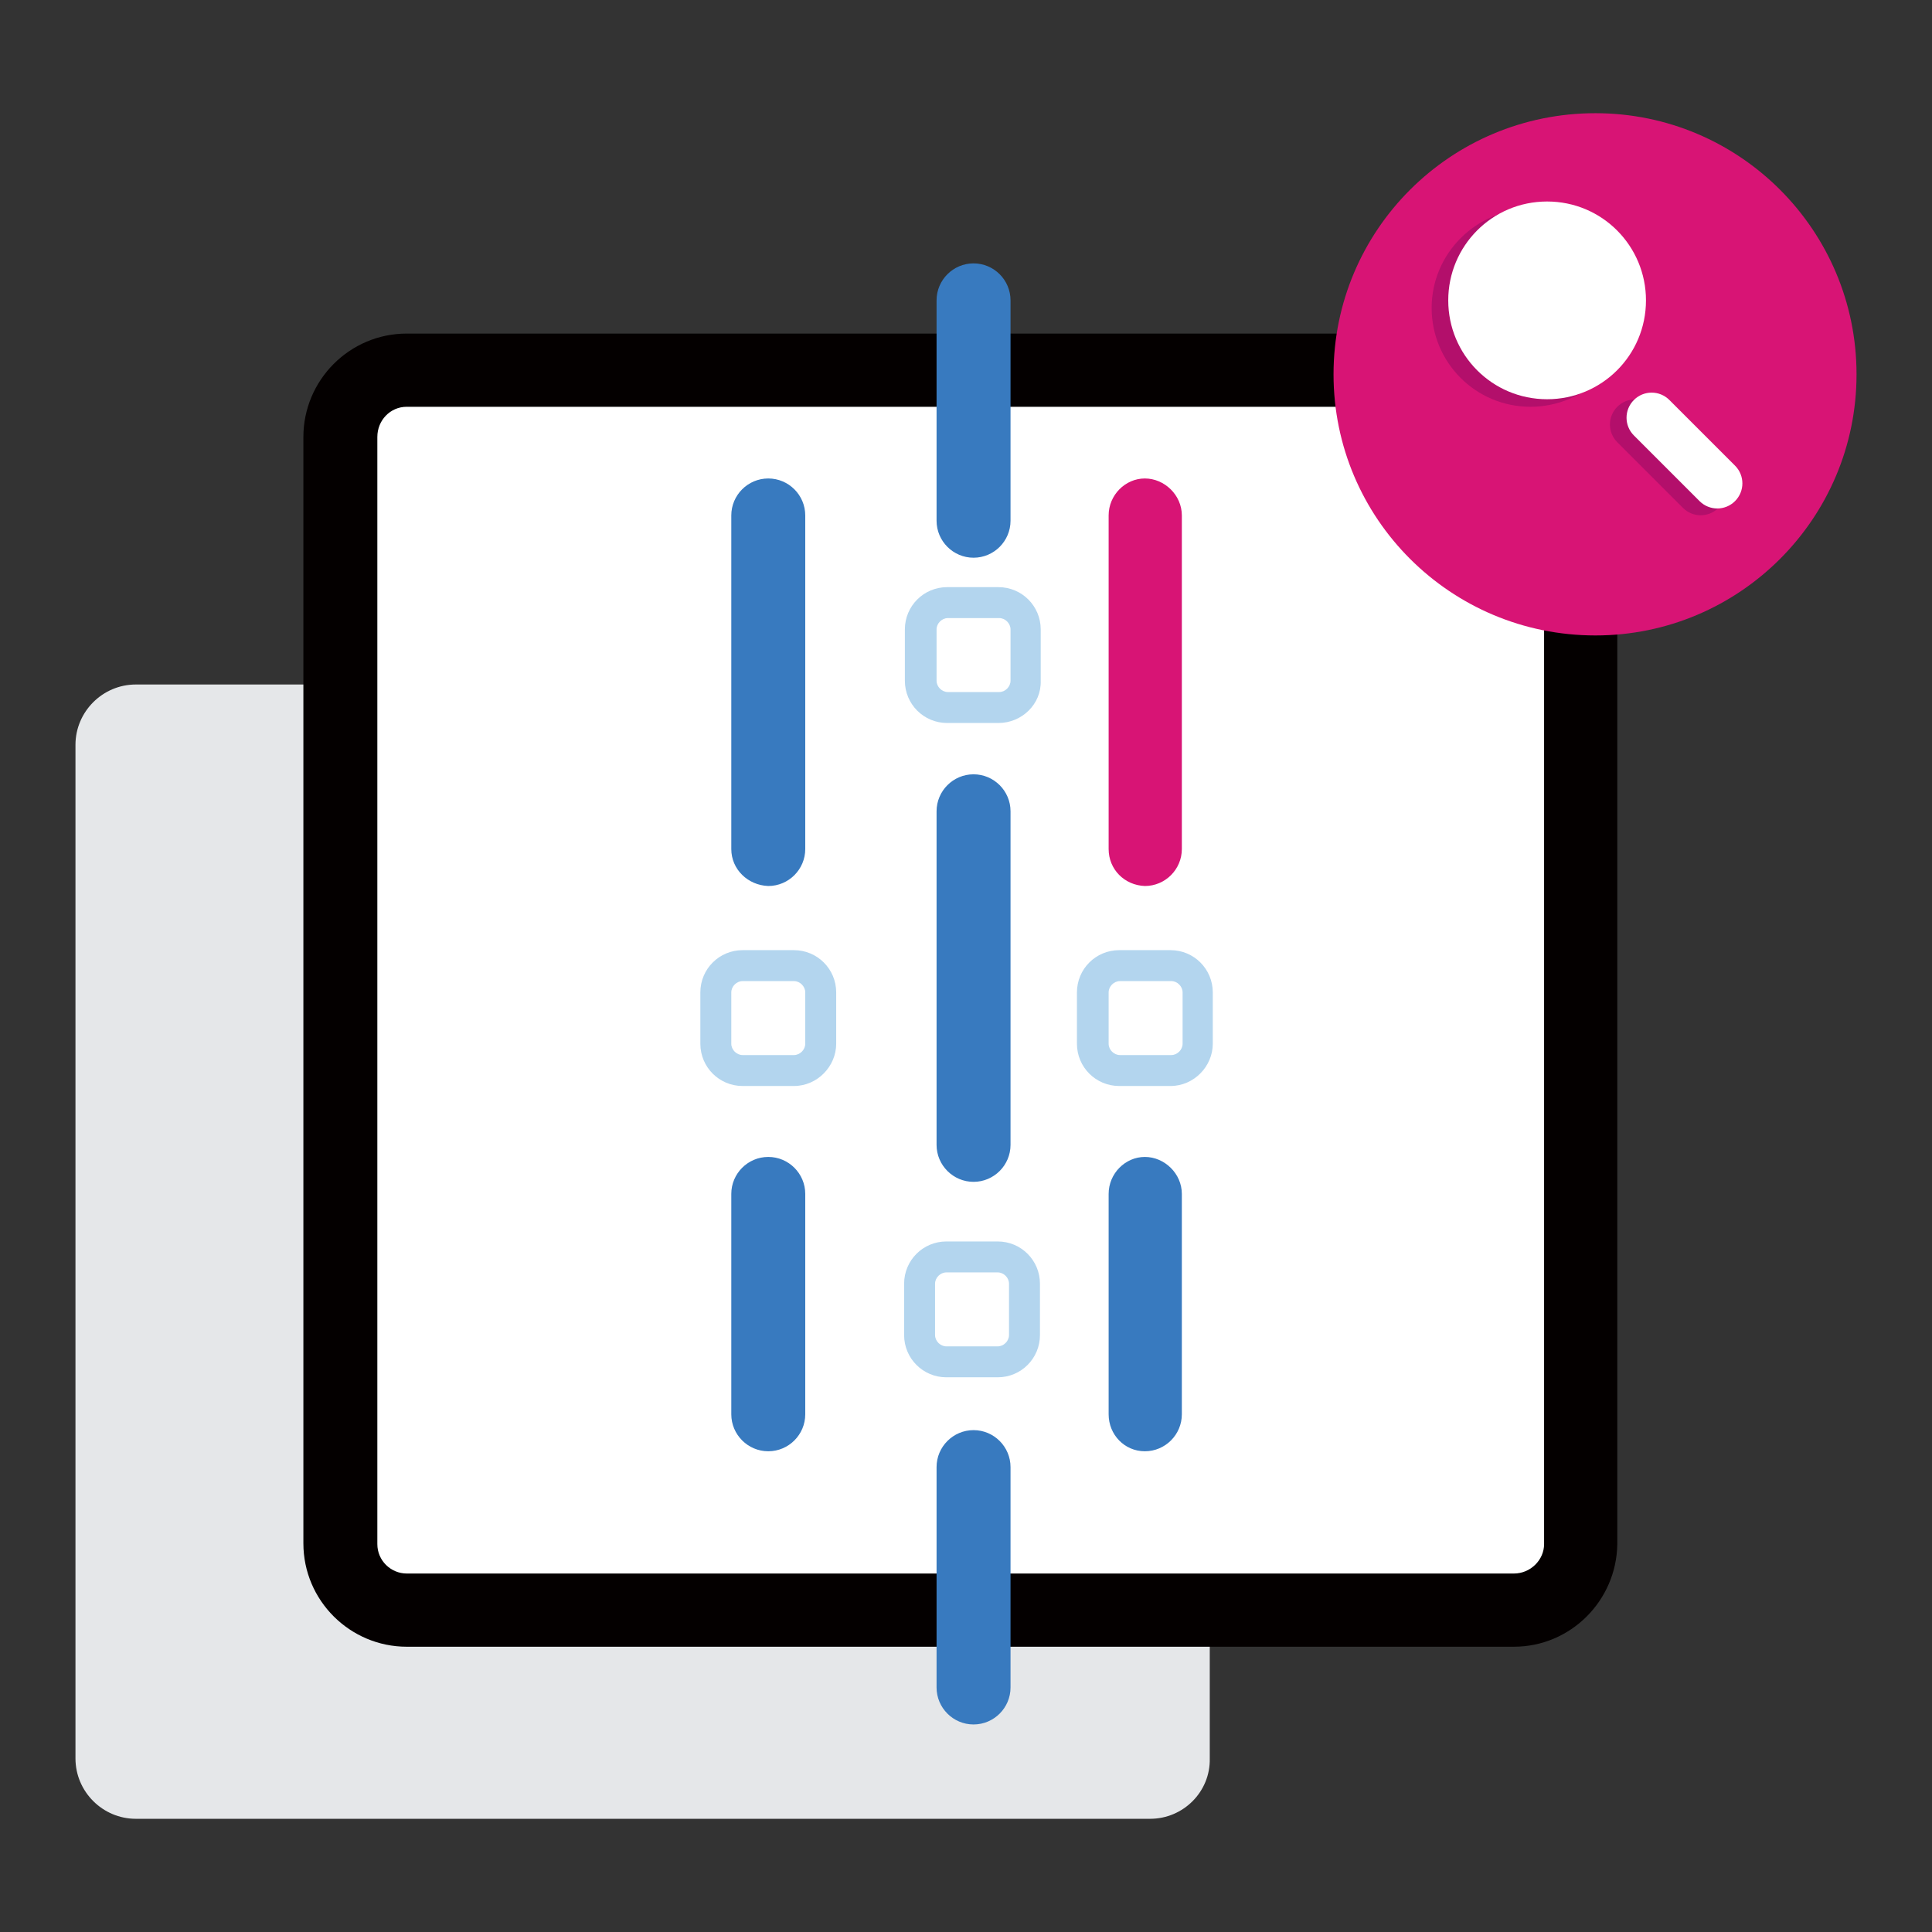 <?xml version="1.0" encoding="utf-8"?>
<!-- Svg Vector Icons : http://www.onlinewebfonts.com/icon -->
<!DOCTYPE svg PUBLIC "-//W3C//DTD SVG 1.1//EN" "http://www.w3.org/Graphics/SVG/1.1/DTD/svg11.dtd">
<svg version="1.1" xmlns="http://www.w3.org/2000/svg" xmlns:xlink="http://www.w3.org/1999/xlink" x="0px" y="0px" viewBox="0 0 256 256" enable-background="new 0 0 256 256" xml:space="preserve">
<rect x="0" y="0" width="256" height="256" fill="#333333" stroke="none"/>
<g> <path fill="#e5e7e9" d="M152.4,241H18c-4.4,0-8-3.6-8-8V98.7c0-4.4,3.6-8,8-8h134.3c4.4,0,8,3.6,8,8V233 C160.4,237.4,156.8,241,152.4,241z"/> <path fill="#ffffff" d="M200.6,213.4H53.9c-4.9,0-8.8-3.9-8.8-8.8V57.9c0-4.9,3.9-8.8,8.8-8.8h146.7c4.9,0,8.8,4,8.8,8.8v146.7 C209.4,209.4,205.4,213.4,200.6,213.4z"/> <path fill="#040000" d="M200.6,218.2H53.9c-7.5,0-13.7-6.1-13.7-13.7V57.9c0-7.5,6.1-13.7,13.7-13.7h146.7 c7.5,0,13.7,6.1,13.7,13.7v146.7C214.2,212.1,208.1,218.2,200.6,218.2z M53.9,53.9c-2.2,0-3.9,1.8-3.9,4v146.7 c0,2.2,1.8,3.9,3.9,3.9h146.7c2.2,0,4-1.8,4-3.9V57.9c0-2.2-1.8-4-4-4H53.9z"/> <path fill="#d81475" d="M176.7,49.6c0,19.1,15.5,34.6,34.7,34.6c19.1,0,34.6-15.5,34.6-34.6S230.5,15,211.4,15 C192.2,15,176.7,30.5,176.7,49.6z"/> <path fill="#387abf" d="M146.9,187.4v-29.2c0-2.7,2.2-4.9,4.8-4.9s4.9,2.2,4.9,4.9v29.2c0,2.7-2.2,4.9-4.9,4.9 C149,192.3,146.9,190.1,146.9,187.4z M124.1,69V39.8c0-2.7,2.2-4.9,4.9-4.9s4.9,2.2,4.9,4.9V69c0,2.7-2.2,4.9-4.9,4.9 S124.1,71.7,124.1,69z M124.1,223.6v-29.2c0-2.7,2.2-4.9,4.9-4.9s4.9,2.2,4.9,4.9v29.2c0,2.7-2.2,4.9-4.9,4.9 S124.1,226.3,124.1,223.6z"/> <path fill="#d81475" d="M146.9,112.5V68.3c0-2.7,2.2-4.9,4.8-4.9s4.9,2.2,4.9,4.9v44.2c0,2.7-2.2,4.9-4.9,4.9 C149,117.3,146.9,115.2,146.9,112.5z"/> <path fill="#387abf" d="M96.9,187.4v-29.2c0-2.7,2.2-4.9,4.9-4.9c2.7,0,4.9,2.2,4.9,4.9v29.2c0,2.7-2.2,4.9-4.9,4.9 C99.1,192.3,96.9,190.1,96.9,187.4z M96.9,112.5V68.3c0-2.7,2.2-4.9,4.9-4.9c2.7,0,4.9,2.2,4.9,4.9v44.2c0,2.7-2.2,4.9-4.9,4.9 C99.1,117.3,96.9,115.2,96.9,112.5z M124.1,151.7v-44.2c0-2.7,2.2-4.9,4.9-4.9s4.9,2.2,4.9,4.9v44.2c0,2.7-2.2,4.9-4.9,4.9 S124.1,154.4,124.1,151.7z"/> <path fill="#b3d5ee" d="M132.3,95.8h-6.8c-3.1,0-5.6-2.5-5.6-5.6v-6.8c0-3.1,2.5-5.6,5.6-5.6h6.8c3.1,0,5.6,2.5,5.6,5.6v6.8 C138,93.3,135.4,95.8,132.3,95.8z M125.6,81.9c-0.8,0-1.5,0.7-1.5,1.5v6.8c0,0.8,0.7,1.5,1.5,1.5h6.8c0.8,0,1.5-0.7,1.5-1.5v-6.8 c0-0.8-0.7-1.5-1.5-1.5H125.6z M132.2,182.5h-6.8c-3.1,0-5.6-2.5-5.6-5.6v-6.8c0-3.1,2.5-5.6,5.6-5.6h6.8c3.1,0,5.6,2.5,5.6,5.6 v6.8C137.8,180,135.3,182.5,132.2,182.5z M125.4,168.6c-0.8,0-1.5,0.7-1.5,1.5v6.8c0,0.8,0.7,1.5,1.5,1.5h6.8 c0.8,0,1.5-0.7,1.5-1.5v-6.8c0-0.8-0.7-1.5-1.5-1.5H125.4z M155.1,143.9h-6.8c-3.1,0-5.6-2.5-5.6-5.6v-6.8c0-3.1,2.5-5.6,5.6-5.6 h6.8c3.1,0,5.6,2.5,5.6,5.6v6.8C160.7,141.3,158.2,143.9,155.1,143.9z M148.4,130c-0.8,0-1.5,0.7-1.5,1.5v6.8 c0,0.8,0.7,1.5,1.5,1.5h6.8c0.8,0,1.5-0.7,1.5-1.5v-6.8c0-0.8-0.7-1.5-1.5-1.5H148.4z M105.2,143.9h-6.8c-3.1,0-5.6-2.5-5.6-5.6 v-6.8c0-3.1,2.5-5.6,5.6-5.6h6.8c3.1,0,5.6,2.5,5.6,5.6v6.8C110.8,141.3,108.3,143.9,105.2,143.9z M98.4,130 c-0.8,0-1.5,0.7-1.5,1.5v6.8c0,0.8,0.7,1.5,1.5,1.5h6.8c0.8,0,1.5-0.7,1.5-1.5v-6.8c0-0.8-0.7-1.5-1.5-1.5H98.4z"/> <path fill="#b30f6b" d="M189.7,40.8c0,7.2,5.8,13.1,13.1,13.1c7.2,0,13.1-5.8,13.1-13.1c0-7.2-5.8-13.1-13.1-13.1 C195.6,27.7,189.7,33.6,189.7,40.8L189.7,40.8z"/> <path fill="#b30f6b" d="M223,67.3l-8.7-8.7c-1.3-1.3-1.3-3.4,0-4.7c1.3-1.3,3.4-1.3,4.7,0l8.7,8.7c1.3,1.3,1.3,3.4,0,4.7 C226.4,68.6,224.3,68.6,223,67.3z"/> <path fill="#ffffff" d="M191.9,39.8c0,7.2,5.8,13.1,13.1,13.1c7.2,0,13.1-5.8,13.1-13.1l0,0c0-7.2-5.8-13.1-13.1-13.1 C197.7,26.7,191.9,32.6,191.9,39.8z"/> <path fill="#ffffff" d="M225.2,66.4l-8.7-8.7c-1.3-1.3-1.3-3.4,0-4.7c1.3-1.3,3.4-1.3,4.7,0l8.7,8.7c1.3,1.3,1.3,3.4,0,4.7 C228.6,67.7,226.5,67.7,225.2,66.4z"/></g>
</svg>